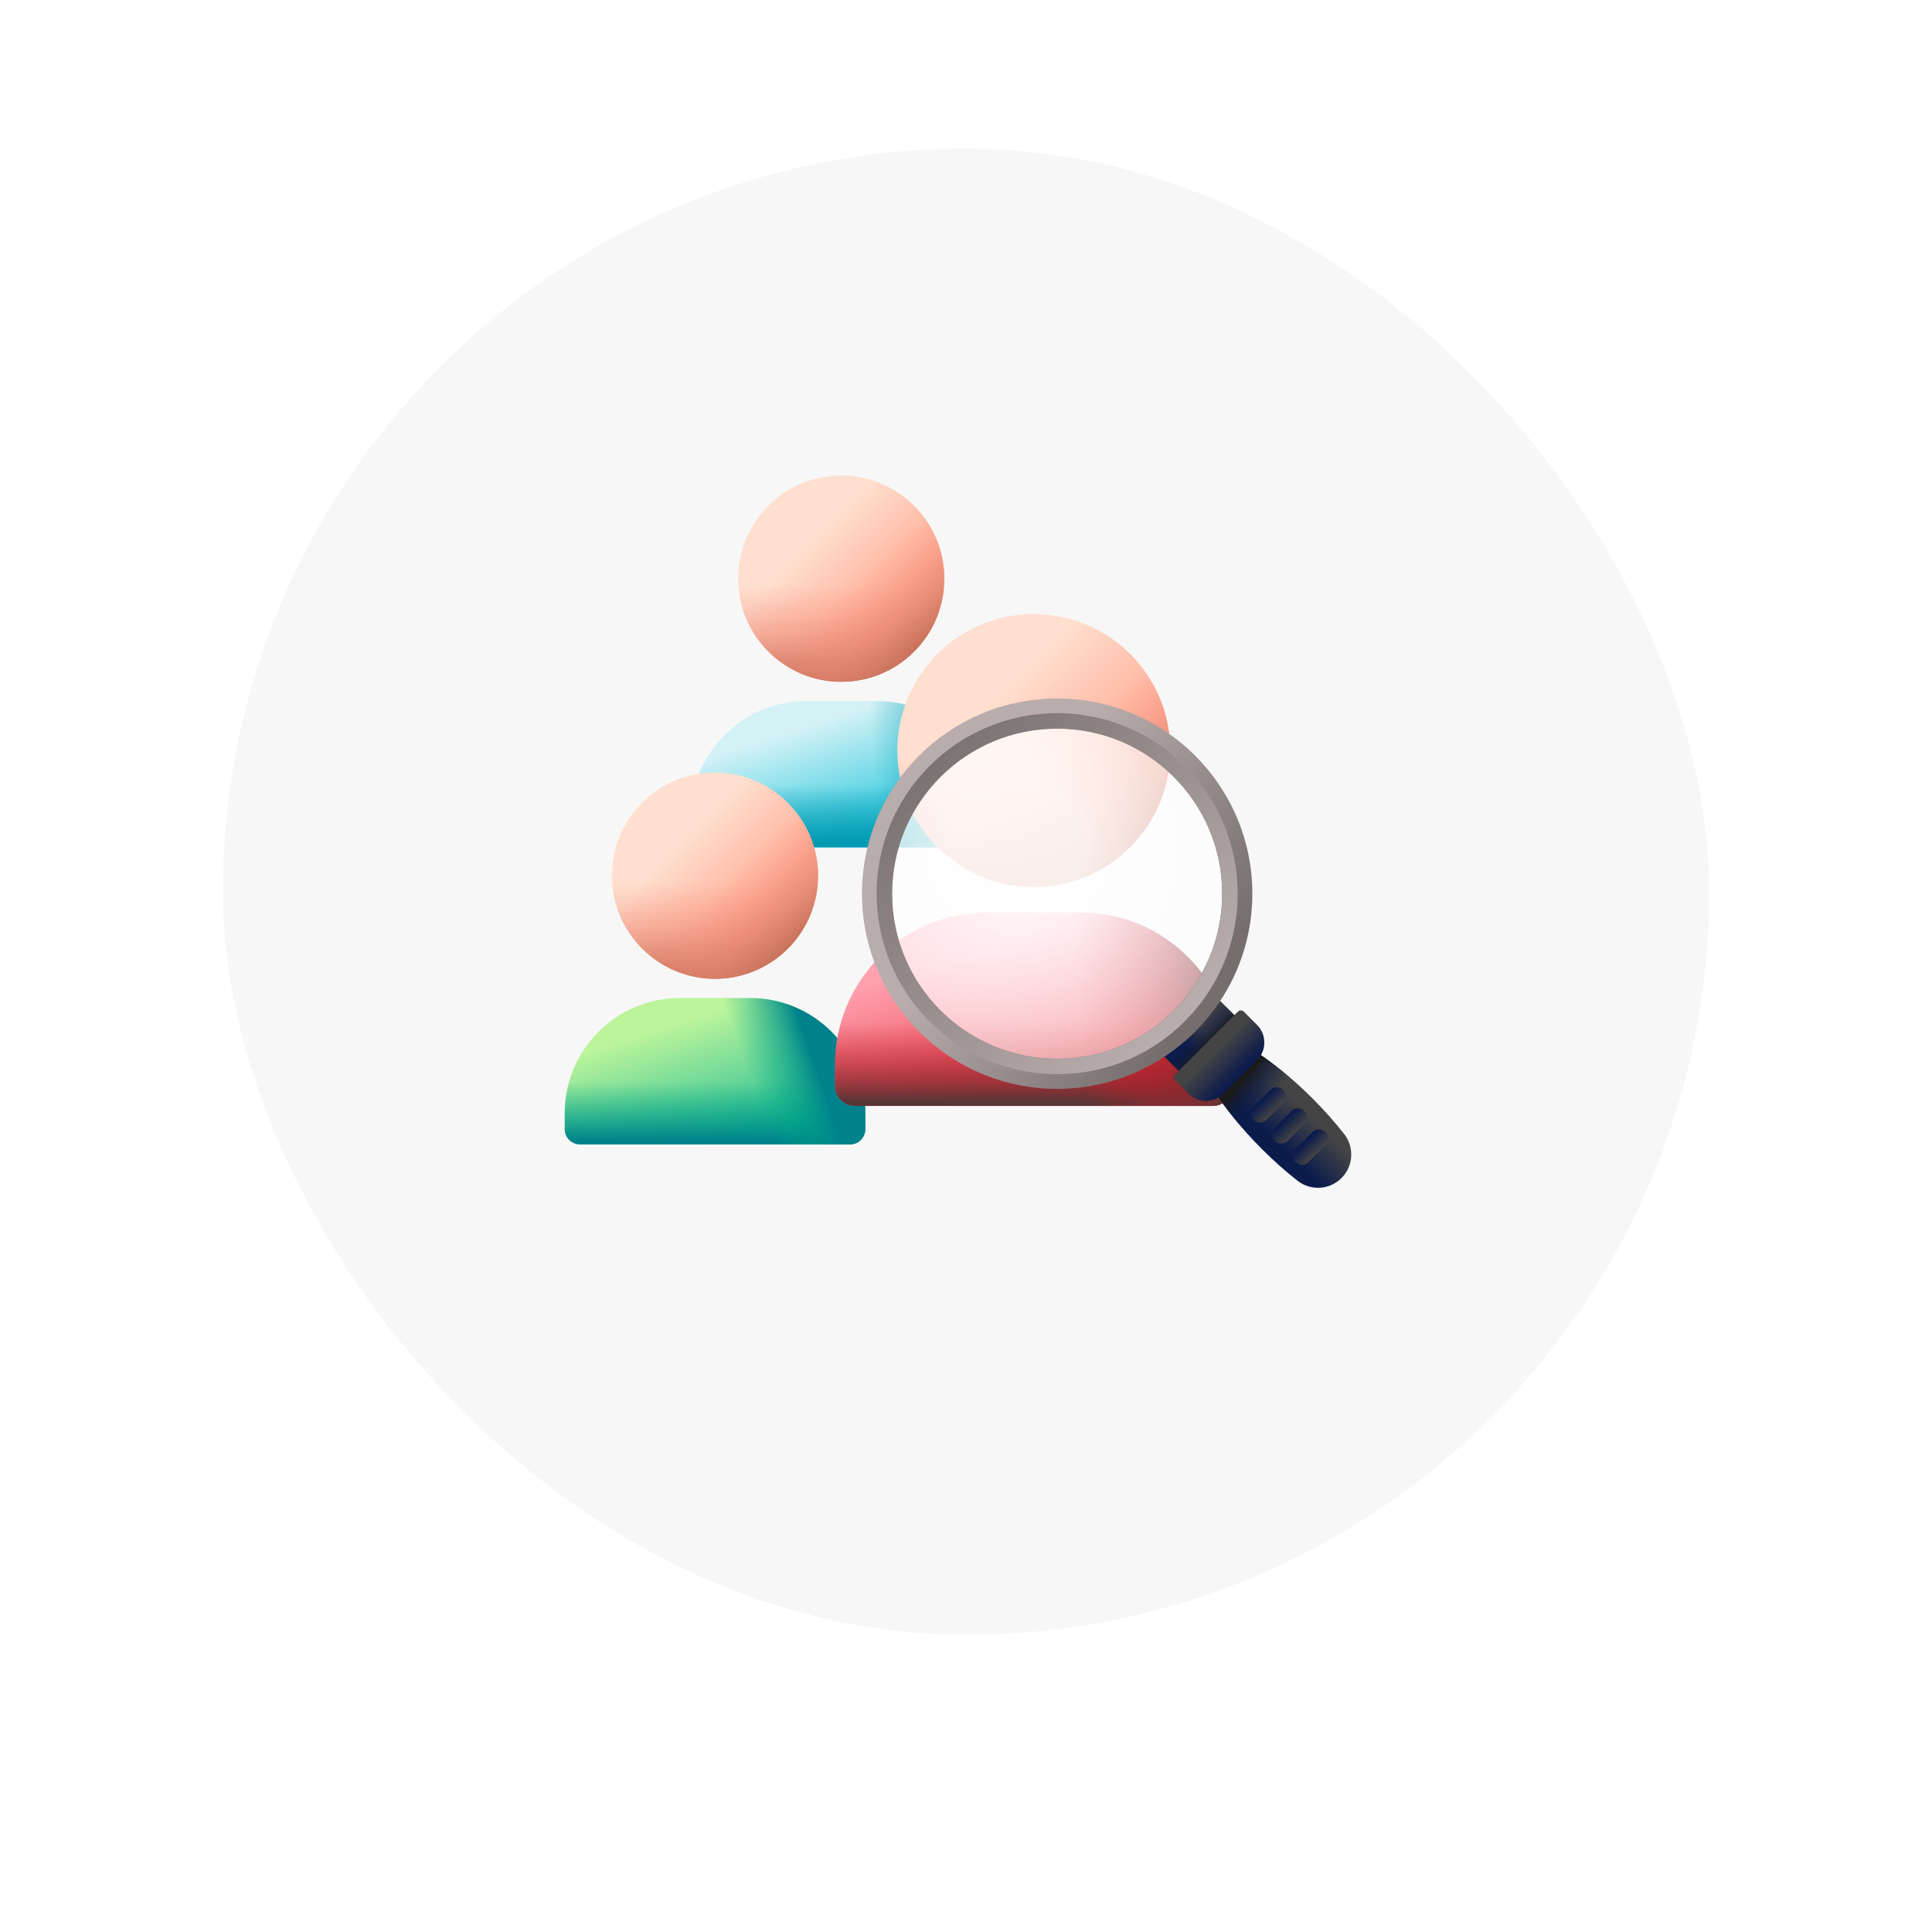 <svg width="130" height="130" viewBox="0 0 130 130" fill="none" xmlns="http://www.w3.org/2000/svg">
<g filter="url(#filter0_dii_112_1648)">
<rect x="15" y="5" width="100" height="100" rx="50" fill="#F7F7F7"/>
</g>
<path d="M56.604 45.876C60.436 45.876 63.542 42.769 63.542 38.938C63.542 35.106 60.436 32 56.604 32C52.772 32 49.666 35.106 49.666 38.938C49.666 42.769 52.772 45.876 56.604 45.876Z" fill="url(#paint0_linear_112_1648)"/>
<path d="M49.666 38.938C49.666 42.769 52.772 45.876 56.604 45.876C60.435 45.876 63.542 42.769 63.542 38.938C63.542 38.108 63.395 37.312 63.128 36.575H50.08C49.812 37.312 49.666 38.108 49.666 38.938Z" fill="url(#paint1_linear_112_1648)"/>
<path d="M51.698 43.843C54.408 46.553 58.8 46.553 61.51 43.843C64.219 41.134 64.219 36.741 61.51 34.032C60.923 33.445 60.257 32.986 59.547 32.653L50.32 41.88C50.652 42.591 51.111 43.257 51.698 43.843Z" fill="url(#paint2_linear_112_1648)"/>
<path d="M65.691 57.015H47.517C46.952 57.015 46.494 56.557 46.494 55.992V54.919C46.494 50.639 49.963 47.17 54.243 47.17H58.966C63.245 47.17 66.715 50.639 66.715 54.919V55.992C66.715 56.557 66.256 57.015 65.691 57.015Z" fill="url(#paint3_linear_112_1648)"/>
<path d="M46.494 54.919V55.992C46.494 56.558 46.952 57.016 47.517 57.016H65.691C66.256 57.016 66.714 56.558 66.714 55.992V54.919C66.714 52.874 65.921 51.014 64.627 49.629H48.582C47.287 51.014 46.494 52.874 46.494 54.919Z" fill="url(#paint4_linear_112_1648)"/>
<path d="M58.965 47.17H55.779V57.015H65.691C66.256 57.015 66.714 56.557 66.714 55.992V54.919C66.714 50.639 63.245 47.17 58.965 47.17Z" fill="url(#paint5_linear_112_1648)"/>
<path d="M48.11 65.86C51.942 65.86 55.048 62.754 55.048 58.922C55.048 55.09 51.942 51.984 48.11 51.984C44.279 51.984 41.173 55.09 41.173 58.922C41.173 62.754 44.279 65.86 48.11 65.86Z" fill="url(#paint6_linear_112_1648)"/>
<path d="M41.173 58.922C41.173 62.754 44.279 65.86 48.11 65.86C51.942 65.86 55.048 62.754 55.048 58.922C55.048 58.092 54.902 57.297 54.635 56.559H41.586C41.319 57.297 41.173 58.092 41.173 58.922Z" fill="url(#paint7_linear_112_1648)"/>
<path d="M43.204 63.828C45.914 66.538 50.307 66.538 53.016 63.828C55.725 61.119 55.725 56.726 53.016 54.017C52.429 53.43 51.763 52.971 51.053 52.638L41.826 61.865C42.158 62.576 42.618 63.242 43.204 63.828Z" fill="url(#paint8_linear_112_1648)"/>
<path d="M57.197 77H39.023C38.458 77 38 76.542 38 75.977V74.904C38 70.624 41.469 67.155 45.749 67.155H50.472C54.751 67.155 58.221 70.624 58.221 74.904V75.977C58.221 76.542 57.762 77 57.197 77Z" fill="url(#paint9_linear_112_1648)"/>
<path d="M38 74.904V75.977C38 76.542 38.458 77 39.023 77H57.197C57.762 77 58.221 76.542 58.221 75.977V74.904C58.221 72.858 57.428 70.998 56.133 69.613H40.088C38.793 70.998 38 72.858 38 74.904Z" fill="url(#paint10_linear_112_1648)"/>
<path d="M50.472 67.155H47.285V77H57.197C57.762 77 58.221 76.542 58.221 75.977V74.904C58.221 70.624 54.751 67.155 50.472 67.155Z" fill="url(#paint11_linear_112_1648)"/>
<path d="M69.561 59.677C74.63 59.677 78.74 55.568 78.74 50.498C78.74 45.428 74.63 41.319 69.561 41.319C64.491 41.319 60.381 45.428 60.381 50.498C60.381 55.568 64.491 59.677 69.561 59.677Z" fill="url(#paint12_linear_112_1648)"/>
<path d="M60.381 50.498C60.381 55.568 64.491 59.677 69.561 59.677C74.63 59.677 78.74 55.568 78.74 50.498C78.74 49.4 78.546 48.347 78.193 47.372H60.928C60.575 48.347 60.381 49.4 60.381 50.498Z" fill="url(#paint13_linear_112_1648)"/>
<path d="M63.07 56.989C66.655 60.574 72.467 60.574 76.052 56.989C79.636 53.404 79.636 47.592 76.052 44.008C75.275 43.231 74.394 42.624 73.454 42.184L61.246 54.391C61.686 55.331 62.294 56.213 63.07 56.989Z" fill="url(#paint14_linear_112_1648)"/>
<path d="M81.584 74.417H57.539C56.791 74.417 56.185 73.811 56.185 73.063V71.643C56.185 65.981 60.775 61.391 66.437 61.391H72.685C78.347 61.391 82.938 65.981 82.938 71.643V73.063C82.938 73.811 82.331 74.417 81.584 74.417Z" fill="url(#paint15_linear_112_1648)"/>
<path d="M56.184 71.642V73.062C56.184 73.81 56.791 74.416 57.538 74.416H81.583C82.331 74.416 82.937 73.81 82.937 73.062V71.642C82.937 68.936 81.888 66.475 80.175 64.643H58.946C57.233 66.475 56.184 68.936 56.184 71.642Z" fill="url(#paint16_linear_112_1648)"/>
<path d="M72.685 61.391H68.469V74.417H81.583C82.331 74.417 82.937 73.811 82.937 73.063V71.643C82.937 65.981 78.347 61.391 72.685 61.391Z" fill="url(#paint17_linear_112_1648)"/>
<path d="M88.316 73.911C89.121 74.716 89.84 75.53 90.451 76.313C91.145 77.202 91.065 78.47 90.267 79.267C89.469 80.065 88.201 80.146 87.312 79.452C86.529 78.84 85.715 78.121 84.911 77.317C83.528 75.934 82.398 74.523 81.632 73.288L84.288 70.632C85.522 71.398 86.933 72.528 88.316 73.911Z" fill="url(#paint18_linear_112_1648)"/>
<path d="M87.181 78.187C87.422 78.428 87.813 78.428 88.054 78.187L89.187 77.054C89.428 76.812 89.428 76.421 89.187 76.18C88.946 75.939 88.555 75.939 88.314 76.18L87.181 77.314C86.94 77.555 86.94 77.946 87.181 78.187Z" fill="url(#paint19_linear_112_1648)"/>
<path d="M85.762 76.767C86.003 77.009 86.394 77.009 86.635 76.767L87.768 75.634C88.009 75.393 88.009 75.002 87.768 74.761C87.527 74.52 87.136 74.52 86.895 74.761L85.762 75.894C85.52 76.135 85.52 76.526 85.762 76.767Z" fill="url(#paint20_linear_112_1648)"/>
<path d="M84.343 75.349C84.584 75.59 84.975 75.59 85.216 75.349L86.349 74.216C86.59 73.975 86.59 73.584 86.349 73.343C86.108 73.101 85.717 73.101 85.476 73.343L84.343 74.476C84.102 74.717 84.102 75.108 84.343 75.349Z" fill="url(#paint21_linear_112_1648)"/>
<path d="M85.888 74.74L84.127 76.501C83.099 75.387 82.247 74.281 81.632 73.288L84.288 70.632C85.28 71.248 86.387 72.099 87.501 73.128L85.888 74.74Z" fill="url(#paint22_linear_112_1648)"/>
<path d="M79.948 72.698L83.698 68.947L81.81 67.059C81.59 66.839 81.233 66.839 81.013 67.059L78.059 70.012C77.839 70.233 77.839 70.59 78.059 70.81L79.948 72.698Z" fill="url(#paint23_linear_112_1648)"/>
<path d="M79.948 72.698L83.698 68.947L81.81 67.059C81.59 66.839 81.233 66.839 81.013 67.059L78.059 70.012C77.839 70.233 77.839 70.59 78.059 70.81L79.948 72.698Z" fill="url(#paint24_linear_112_1648)"/>
<path d="M82.342 73.58L84.58 71.343C85.238 70.685 85.238 69.618 84.58 68.96L83.69 68.07C83.582 67.962 83.406 67.962 83.298 68.07L79.07 72.298C78.962 72.407 78.962 72.582 79.07 72.69L79.96 73.58C80.618 74.238 81.684 74.238 82.342 73.58Z" fill="url(#paint25_linear_112_1648)"/>
<path d="M71.133 72.28C77.841 72.28 83.28 66.842 83.28 60.133C83.28 53.425 77.841 47.987 71.133 47.987C64.425 47.987 58.987 53.425 58.987 60.133C58.987 66.842 64.425 72.28 71.133 72.28Z" fill="url(#paint26_radial_112_1648)"/>
<path d="M71.133 47C63.88 47 58 52.88 58 60.133C58 67.386 63.88 73.266 71.133 73.266C78.386 73.266 84.267 67.386 84.267 60.133C84.267 52.88 78.386 47 71.133 47ZM71.133 71.238C65 71.238 60.028 66.266 60.028 60.133C60.028 54 65 49.028 71.133 49.028C77.266 49.028 82.238 54 82.238 60.133C82.238 66.266 77.266 71.238 71.133 71.238Z" fill="url(#paint27_linear_112_1648)"/>
<path d="M71.133 47.987C64.425 47.987 58.987 53.425 58.987 60.133C58.987 66.842 64.425 72.279 71.133 72.279C77.842 72.279 83.28 66.842 83.28 60.133C83.28 53.425 77.842 47.987 71.133 47.987ZM71.133 71.238C65 71.238 60.028 66.266 60.028 60.133C60.028 54 65 49.028 71.133 49.028C77.266 49.028 82.238 54 82.238 60.133C82.238 66.266 77.266 71.238 71.133 71.238Z" fill="url(#paint28_linear_112_1648)"/>
<defs>
<filter id="filter0_dii_112_1648" x="0" y="-5" width="130" height="135" filterUnits="userSpaceOnUse" color-interpolation-filters="sRGB">
<feFlood flood-opacity="0" result="BackgroundImageFix"/>
<feColorMatrix in="SourceAlpha" type="matrix" values="0 0 0 0 0 0 0 0 0 0 0 0 0 0 0 0 0 0 127 0" result="hardAlpha"/>
<feOffset dy="10"/>
<feGaussianBlur stdDeviation="7.5"/>
<feComposite in2="hardAlpha" operator="out"/>
<feColorMatrix type="matrix" values="0 0 0 0 0 0 0 0 0 0 0 0 0 0 0 0 0 0 0.05 0"/>
<feBlend mode="normal" in2="BackgroundImageFix" result="effect1_dropShadow_112_1648"/>
<feBlend mode="normal" in="SourceGraphic" in2="effect1_dropShadow_112_1648" result="shape"/>
<feColorMatrix in="SourceAlpha" type="matrix" values="0 0 0 0 0 0 0 0 0 0 0 0 0 0 0 0 0 0 127 0" result="hardAlpha"/>
<feOffset dy="5"/>
<feGaussianBlur stdDeviation="10"/>
<feComposite in2="hardAlpha" operator="arithmetic" k2="-1" k3="1"/>
<feColorMatrix type="matrix" values="0 0 0 0 0 0 0 0 0 0 0 0 0 0 0 0 0 0 0.1 0"/>
<feBlend mode="normal" in2="shape" result="effect2_innerShadow_112_1648"/>
<feColorMatrix in="SourceAlpha" type="matrix" values="0 0 0 0 0 0 0 0 0 0 0 0 0 0 0 0 0 0 127 0" result="hardAlpha"/>
<feOffset dy="-10"/>
<feGaussianBlur stdDeviation="5"/>
<feComposite in2="hardAlpha" operator="arithmetic" k2="-1" k3="1"/>
<feColorMatrix type="matrix" values="0 0 0 0 1 0 0 0 0 1 0 0 0 0 1 0 0 0 1 0"/>
<feBlend mode="normal" in2="effect2_innerShadow_112_1648" result="effect3_innerShadow_112_1648"/>
</filter>
<linearGradient id="paint0_linear_112_1648" x1="54.327" y1="36.661" x2="59.486" y2="41.82" gradientUnits="userSpaceOnUse">
<stop stop-color="#FFDFCF"/>
<stop offset="1" stop-color="#FFA78F"/>
</linearGradient>
<linearGradient id="paint1_linear_112_1648" x1="56.604" y1="39.358" x2="56.604" y2="45.855" gradientUnits="userSpaceOnUse">
<stop stop-color="#F89580" stop-opacity="0"/>
<stop offset="0.262" stop-color="#F3917C" stop-opacity="0.263"/>
<stop offset="0.581" stop-color="#E48671" stop-opacity="0.583"/>
<stop offset="0.928" stop-color="#CB755E" stop-opacity="0.931"/>
<stop offset="0.997" stop-color="#C5715A"/>
</linearGradient>
<linearGradient id="paint2_linear_112_1648" x1="57.21" y1="39.543" x2="61.576" y2="43.91" gradientUnits="userSpaceOnUse">
<stop stop-color="#F89580" stop-opacity="0"/>
<stop offset="0.262" stop-color="#F3917C" stop-opacity="0.263"/>
<stop offset="0.581" stop-color="#E48671" stop-opacity="0.583"/>
<stop offset="0.928" stop-color="#CB755E" stop-opacity="0.931"/>
<stop offset="0.997" stop-color="#C5715A"/>
</linearGradient>
<linearGradient id="paint3_linear_112_1648" x1="54.649" y1="48.728" x2="57.691" y2="58.385" gradientUnits="userSpaceOnUse">
<stop stop-color="#D4F2F6"/>
<stop offset="1" stop-color="#03BED7"/>
</linearGradient>
<linearGradient id="paint4_linear_112_1648" x1="56.604" y1="52.812" x2="56.604" y2="56.789" gradientUnits="userSpaceOnUse">
<stop stop-color="#0199B1" stop-opacity="0"/>
<stop offset="0.937" stop-color="#0199B1" stop-opacity="0.937"/>
<stop offset="1" stop-color="#0199B1"/>
</linearGradient>
<linearGradient id="paint5_linear_112_1648" x1="58.843" y1="52.248" x2="66.427" y2="51.631" gradientUnits="userSpaceOnUse">
<stop stop-color="#0199B1" stop-opacity="0"/>
<stop offset="0.937" stop-color="#0199B1" stop-opacity="0.937"/>
<stop offset="1" stop-color="#0199B1"/>
</linearGradient>
<linearGradient id="paint6_linear_112_1648" x1="45.833" y1="56.645" x2="50.993" y2="61.804" gradientUnits="userSpaceOnUse">
<stop stop-color="#FFDFCF"/>
<stop offset="1" stop-color="#FFA78F"/>
</linearGradient>
<linearGradient id="paint7_linear_112_1648" x1="48.11" y1="59.343" x2="48.11" y2="65.839" gradientUnits="userSpaceOnUse">
<stop stop-color="#F89580" stop-opacity="0"/>
<stop offset="0.262" stop-color="#F3917C" stop-opacity="0.263"/>
<stop offset="0.581" stop-color="#E48671" stop-opacity="0.583"/>
<stop offset="0.928" stop-color="#CB755E" stop-opacity="0.931"/>
<stop offset="0.997" stop-color="#C5715A"/>
</linearGradient>
<linearGradient id="paint8_linear_112_1648" x1="48.716" y1="59.528" x2="53.082" y2="63.895" gradientUnits="userSpaceOnUse">
<stop stop-color="#F89580" stop-opacity="0"/>
<stop offset="0.262" stop-color="#F3917C" stop-opacity="0.263"/>
<stop offset="0.581" stop-color="#E48671" stop-opacity="0.583"/>
<stop offset="0.928" stop-color="#CB755E" stop-opacity="0.931"/>
<stop offset="0.997" stop-color="#C5715A"/>
</linearGradient>
<linearGradient id="paint9_linear_112_1648" x1="46.155" y1="68.713" x2="49.197" y2="78.37" gradientUnits="userSpaceOnUse">
<stop stop-color="#BBF49B"/>
<stop offset="1" stop-color="#0BB494"/>
</linearGradient>
<linearGradient id="paint10_linear_112_1648" x1="48.11" y1="72.796" x2="48.11" y2="76.774" gradientUnits="userSpaceOnUse">
<stop stop-color="#00A887" stop-opacity="0"/>
<stop offset="0.311" stop-color="#00A387" stop-opacity="0.311"/>
<stop offset="0.664" stop-color="#009589" stop-opacity="0.664"/>
<stop offset="1" stop-color="#00818B"/>
</linearGradient>
<linearGradient id="paint11_linear_112_1648" x1="50.54" y1="72.712" x2="54.751" y2="71.219" gradientUnits="userSpaceOnUse">
<stop stop-color="#00A887" stop-opacity="0"/>
<stop offset="0.311" stop-color="#00A387" stop-opacity="0.311"/>
<stop offset="0.664" stop-color="#009589" stop-opacity="0.664"/>
<stop offset="1" stop-color="#00818B"/>
</linearGradient>
<linearGradient id="paint12_linear_112_1648" x1="66.548" y1="47.486" x2="73.374" y2="54.311" gradientUnits="userSpaceOnUse">
<stop stop-color="#FFDFCF"/>
<stop offset="1" stop-color="#FFA78F"/>
</linearGradient>
<linearGradient id="paint13_linear_112_1648" x1="69.561" y1="51.054" x2="69.561" y2="59.65" gradientUnits="userSpaceOnUse">
<stop stop-color="#F89580" stop-opacity="0"/>
<stop offset="0.262" stop-color="#F3917C" stop-opacity="0.263"/>
<stop offset="0.581" stop-color="#E48671" stop-opacity="0.583"/>
<stop offset="0.928" stop-color="#CB755E" stop-opacity="0.931"/>
<stop offset="0.997" stop-color="#C5715A"/>
</linearGradient>
<linearGradient id="paint14_linear_112_1648" x1="70.362" y1="51.3" x2="76.139" y2="57.077" gradientUnits="userSpaceOnUse">
<stop stop-color="#F89580" stop-opacity="0"/>
<stop offset="0.262" stop-color="#F3917C" stop-opacity="0.263"/>
<stop offset="0.581" stop-color="#E48671" stop-opacity="0.583"/>
<stop offset="0.928" stop-color="#CB755E" stop-opacity="0.931"/>
<stop offset="0.997" stop-color="#C5715A"/>
</linearGradient>
<linearGradient id="paint15_linear_112_1648" x1="66.974" y1="63.452" x2="70.999" y2="76.228" gradientUnits="userSpaceOnUse">
<stop stop-color="#FFA1AE"/>
<stop offset="1" stop-color="#E41F2D"/>
</linearGradient>
<linearGradient id="paint16_linear_112_1648" x1="69.561" y1="68.855" x2="69.561" y2="74.117" gradientUnits="userSpaceOnUse">
<stop stop-color="#C41926" stop-opacity="0"/>
<stop offset="0.176" stop-color="#C01A27" stop-opacity="0.176"/>
<stop offset="0.376" stop-color="#B21E29" stop-opacity="0.376"/>
<stop offset="0.589" stop-color="#9B242C" stop-opacity="0.589"/>
<stop offset="0.808" stop-color="#7B2D31" stop-opacity="0.808"/>
<stop offset="1" stop-color="#593636"/>
</linearGradient>
<linearGradient id="paint17_linear_112_1648" x1="72.523" y1="68.11" x2="82.558" y2="67.293" gradientUnits="userSpaceOnUse">
<stop stop-color="#C41926" stop-opacity="0"/>
<stop offset="0.176" stop-color="#C01A27" stop-opacity="0.176"/>
<stop offset="0.376" stop-color="#B21E29" stop-opacity="0.376"/>
<stop offset="0.589" stop-color="#9B242C" stop-opacity="0.589"/>
<stop offset="0.808" stop-color="#7B2D31" stop-opacity="0.808"/>
<stop offset="1" stop-color="#593636"/>
</linearGradient>
<linearGradient id="paint18_linear_112_1648" x1="87.666" y1="74.554" x2="85.628" y2="76.592" gradientUnits="userSpaceOnUse">
<stop stop-color="#444444"/>
<stop offset="1" stop-color="#0B1B4C"/>
</linearGradient>
<linearGradient id="paint19_linear_112_1648" x1="88.617" y1="77.616" x2="87.844" y2="76.843" gradientUnits="userSpaceOnUse">
<stop stop-color="#444444"/>
<stop offset="1" stop-color="#0B1B4C"/>
</linearGradient>
<linearGradient id="paint20_linear_112_1648" x1="87.197" y1="76.197" x2="86.424" y2="75.424" gradientUnits="userSpaceOnUse">
<stop stop-color="#444444"/>
<stop offset="1" stop-color="#0B1B4C"/>
</linearGradient>
<linearGradient id="paint21_linear_112_1648" x1="85.778" y1="74.778" x2="85.005" y2="74.005" gradientUnits="userSpaceOnUse">
<stop stop-color="#444444"/>
<stop offset="1" stop-color="#0B1B4C"/>
</linearGradient>
<linearGradient id="paint22_linear_112_1648" x1="85.201" y1="74.268" x2="83.486" y2="72.873" gradientUnits="userSpaceOnUse">
<stop stop-color="#0B1B4C" stop-opacity="0"/>
<stop offset="0.281" stop-color="#0C1B48" stop-opacity="0.281"/>
<stop offset="0.566" stop-color="#101B3C" stop-opacity="0.566"/>
<stop offset="0.853" stop-color="#161A28" stop-opacity="0.853"/>
<stop offset="1" stop-color="#1A1A1A"/>
</linearGradient>
<linearGradient id="paint23_linear_112_1648" x1="81.001" y1="69.352" x2="79.918" y2="70.435" gradientUnits="userSpaceOnUse">
<stop stop-color="#444444"/>
<stop offset="1" stop-color="#0B1B4C"/>
</linearGradient>
<linearGradient id="paint24_linear_112_1648" x1="80.169" y1="69.154" x2="81.393" y2="70.378" gradientUnits="userSpaceOnUse">
<stop stop-color="#0B1B4C" stop-opacity="0"/>
<stop offset="0.281" stop-color="#0C1B48" stop-opacity="0.281"/>
<stop offset="0.566" stop-color="#101B3C" stop-opacity="0.566"/>
<stop offset="0.853" stop-color="#161A28" stop-opacity="0.853"/>
<stop offset="1" stop-color="#1A1A1A"/>
</linearGradient>
<linearGradient id="paint25_linear_112_1648" x1="81.743" y1="70.729" x2="83.345" y2="72.33" gradientUnits="userSpaceOnUse">
<stop stop-color="#444444"/>
<stop offset="1" stop-color="#0B1B4C"/>
</linearGradient>
<radialGradient id="paint26_radial_112_1648" cx="0" cy="0" r="1" gradientUnits="userSpaceOnUse" gradientTransform="translate(68.415 56.936) rotate(58.736) scale(15.687)">
<stop offset="0.29" stop-color="white" stop-opacity="0.87"/>
<stop offset="1" stop-color="white" stop-opacity="0.54"/>
</radialGradient>
<linearGradient id="paint27_linear_112_1648" x1="67.345" y1="57.584" x2="80.956" y2="66.741" gradientUnits="userSpaceOnUse">
<stop stop-color="#B9ACAC"/>
<stop offset="1" stop-color="#766E6E"/>
</linearGradient>
<linearGradient id="paint28_linear_112_1648" x1="79.448" y1="68.448" x2="60.992" y2="49.991" gradientUnits="userSpaceOnUse">
<stop stop-color="#B9ACAC"/>
<stop offset="1" stop-color="#766E6E"/>
</linearGradient>
</defs>
</svg>
